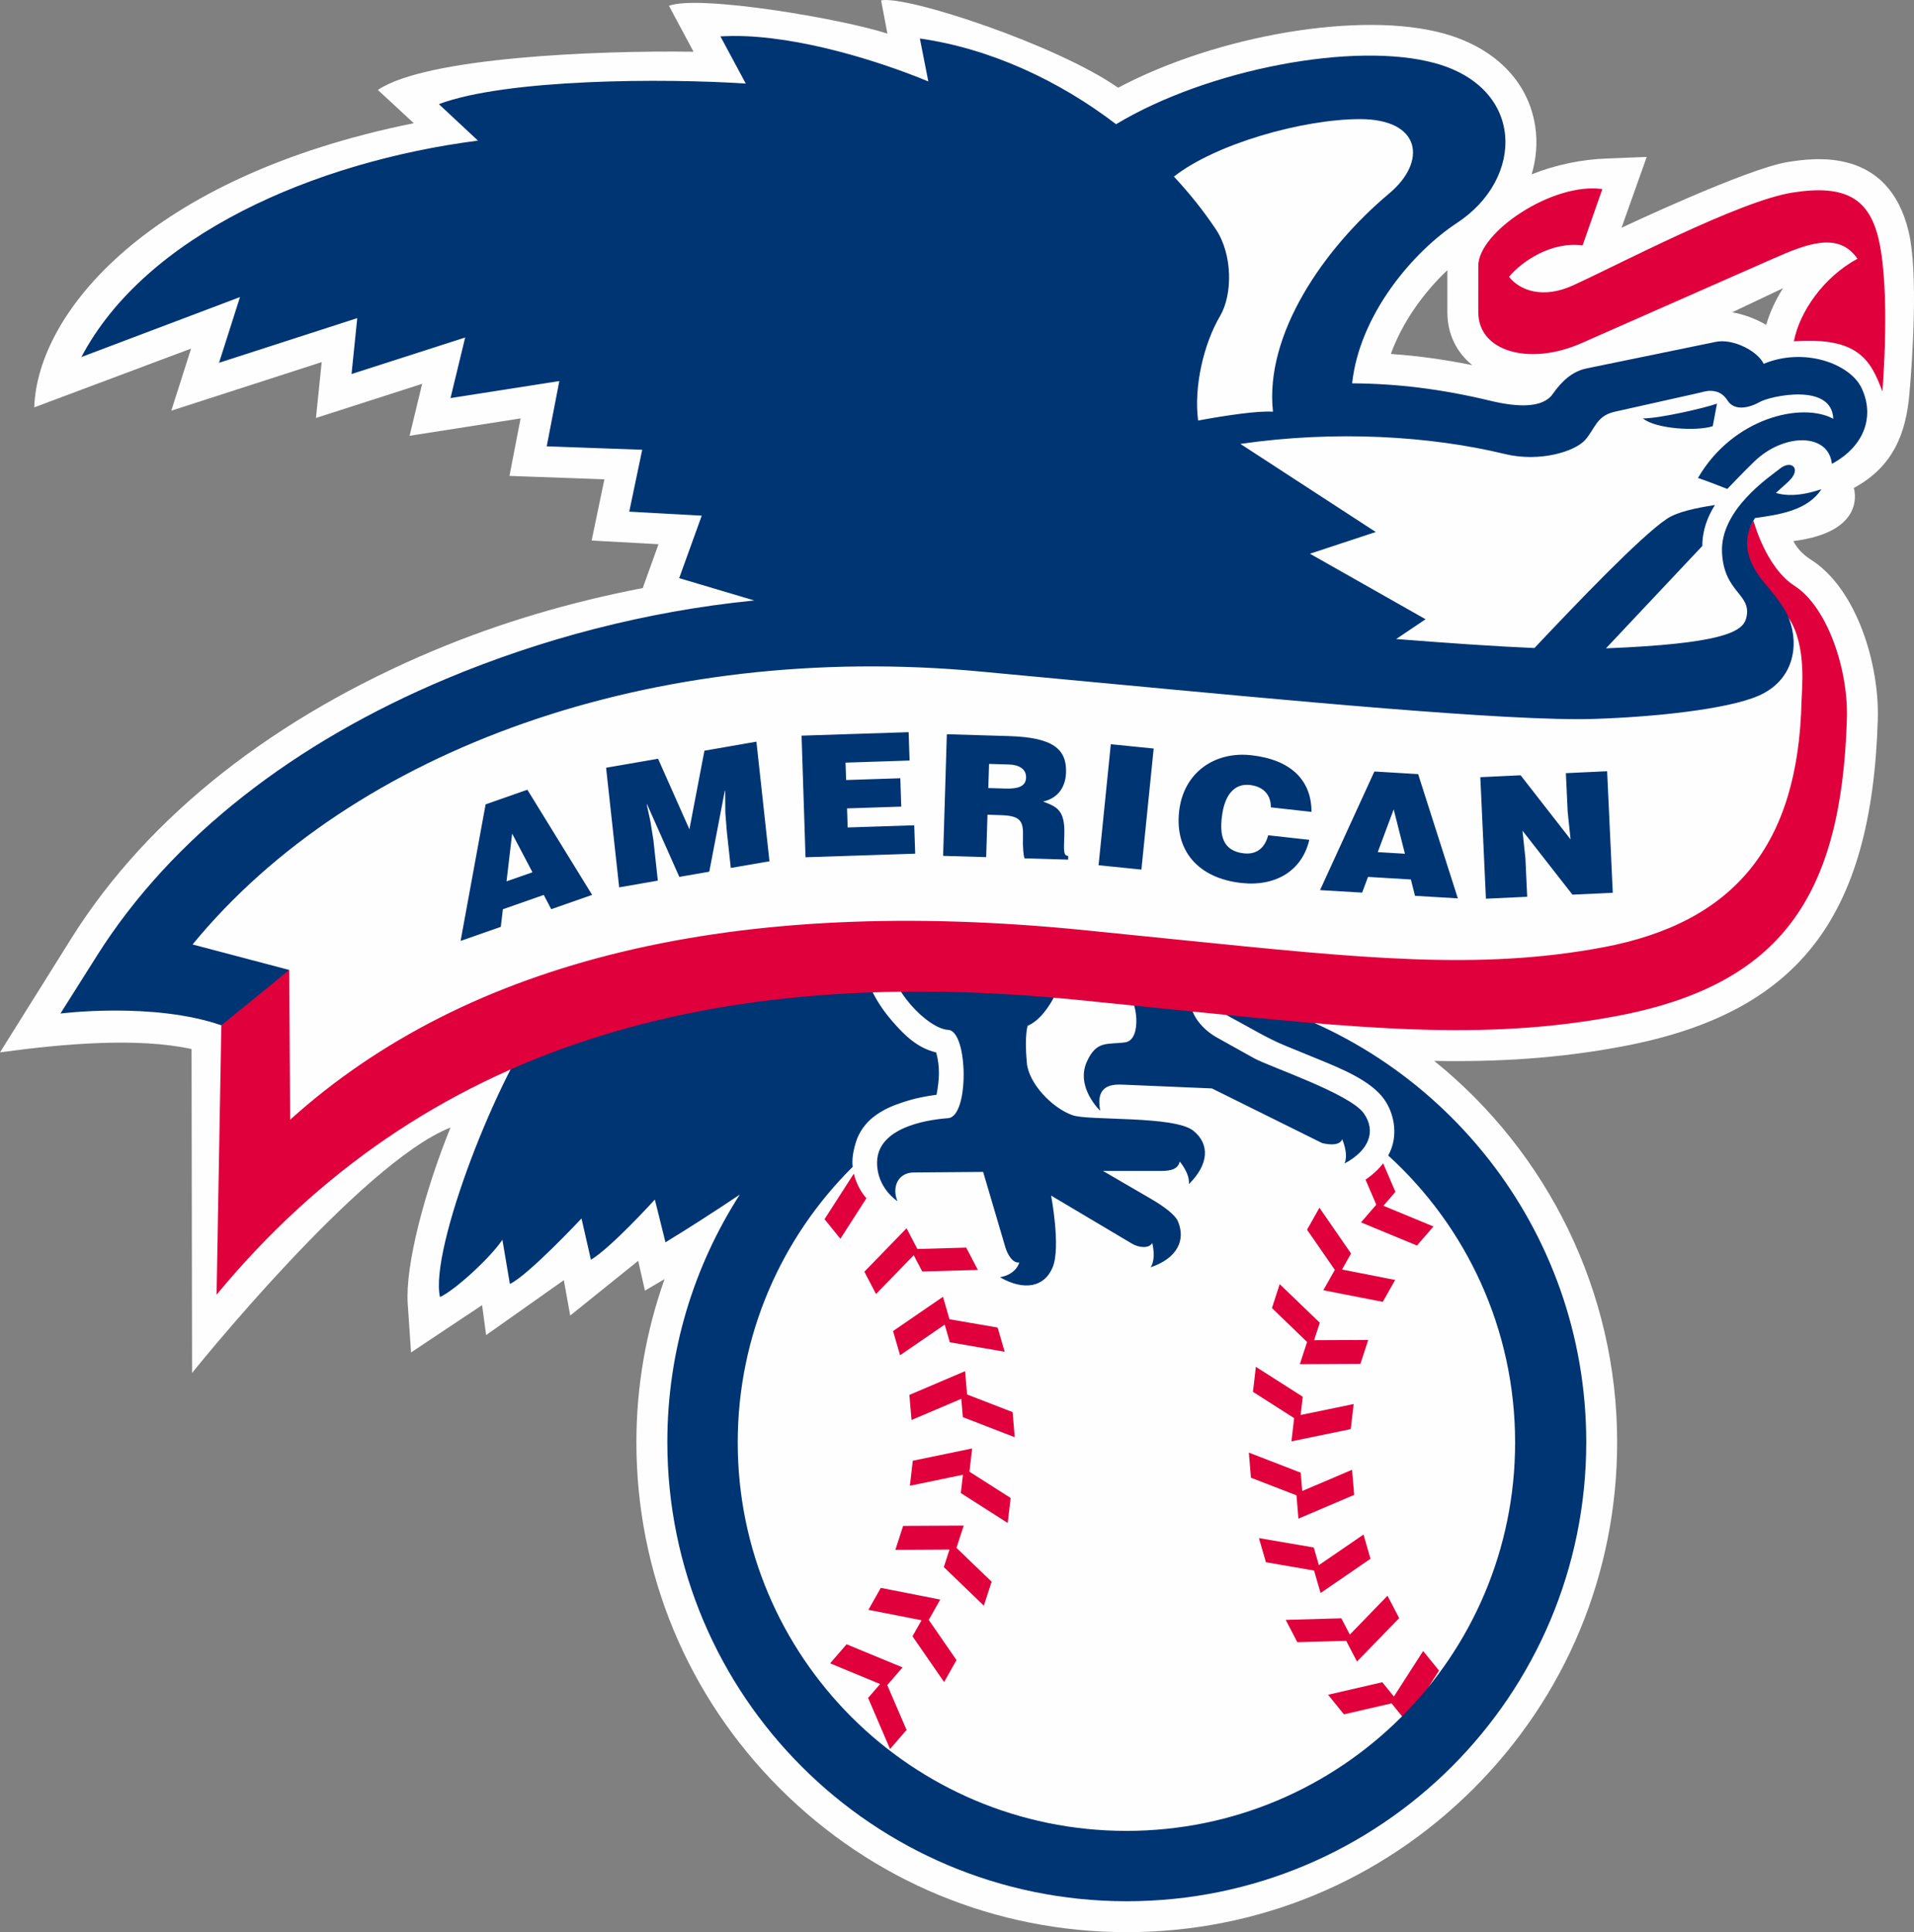 <?xml version="1.0" encoding="UTF-8" standalone="no"?>
<svg
   xmlns:dc="http://purl.org/dc/elements/1.1/"
   xmlns:cc="http://creativecommons.org/ns#"
   xmlns:rdf="http://www.w3.org/1999/02/22-rdf-syntax-ns#"
   xmlns:svg="http://www.w3.org/2000/svg"
   xmlns="http://www.w3.org/2000/svg"
   xmlns:sodipodi="http://sodipodi.sourceforge.net/DTD/sodipodi-0.dtd"
   xmlns:inkscape="http://www.inkscape.org/namespaces/inkscape"
   width="429.888"
   height="433.878"
   viewBox="0 0 429.888 433.878"
   version="1.1"
   id="svg14934"
   sodipodi:docname="American_League_1998.svg"
   inkscape:version="1.0.2-2 (e86c870879, 2021-01-15)">
  <rect x="0" y="0" width="429.888" height="433.878" fill="#808080" stroke="none"/>
  <sodipodi:namedview
     pagecolor="#ffffff"
     bordercolor="#666666"
     borderopacity="1"
     objecttolerance="10"
     gridtolerance="10"
     guidetolerance="10"
     inkscape:pageopacity="0"
     inkscape:pageshadow="2"
     inkscape:window-width="1366"
     inkscape:window-height="705"
     id="namedview14936"
     showgrid="false"
     inkscape:object-paths="false"
     inkscape:zoom="1"
     inkscape:cx="222.40825"
     inkscape:cy="229.94385"
     inkscape:window-x="-8"
     inkscape:window-y="-8"
     inkscape:window-maximized="1"
     inkscape:current-layer="layer16" />
  <!-- Generator: Sketch 39.1 (31720) - http://www.bohemiancoding.com/sketch -->
  <title
     id="title14855">AL</title>
  <desc
     id="desc14857">Created with Sketch.</desc>
  <defs
     id="defs14859" />
  <g
     inkscape:groupmode="layer"
     id="layer16"
     inkscape:label="Layer 1"
     transform="translate(-34.855,-34.907)">
    <g
       id="g15852">
      <path
         d="m 359.936,95.575 v 9.455 c 0,4.789 1.98,8.937 5.589,11.872 -6.242,-1.267 -12.246,-2.093 -18.28,-2.512 2.561,-7.134 7.412,-13.837 12.691,-18.814 z m 63.979,9.455 11.413,-5.403 c -1.675,2.642 -2.966,5.43 -3.79,8.24 -2.397,-1.429 -5.11,-2.383 -7.623,-2.837 z M 119.719,55.102 l 8.075,7.468 C 67.916,74.663 43.202,105.392 42.549,126.383 l 35.225,-13.196 -4.444,13.942 33.775,-10.905 -1.288,12.542 23.854,-7.67 -2.823,11.67 24.932,-3.902 -2.5,12.913 21.323,0.765 -2.868,13.745 15.02,0.828 -3.54,9.843 c -16.436,3.17 -32.114,7.814 -46.785,13.963 -35.243,14.766 -64.072,36.775 -81.597,64.773 l -15.978,25.527 c 14.502,-1.97 30.857,-3.37 43.022,-0.749 l 0.115,72.744 c 0,0 37.776,-47.134 58.046,-55.117 -5.853,14.443 -10.188,31.024 -9.607,39.564 l 0.745,10.941 15.959,-10.625 0.904,6.732 17.453,-12.337 1.432,7.949 15.27,-12.291 1.516,6.696 4.406,-2.596 c -4.144,11.695 -6.326,24.045 -6.326,36.616 0,29.39 11.455,57.023 32.259,77.807 20.807,20.787 48.469,32.23 77.879,32.23 29.422,0 57.085,-11.447 77.884,-32.23 20.802,-20.787 32.259,-48.417 32.259,-77.807 0,-33.693 -15.549,-65.014 -41.094,-85.609 14.258,0.262 27.876,-0.554 42.102,-3.22 39.485,-7.4 56.161,-28.667 57.532,-73.387 0.384,-12.513 -4.729,-29.349 -14.953,-35.904 -1.644,-1.054 -2.987,-2.273 -4.024,-4.218 16.833,-2.094 13.592,-11.924 13.592,-11.924 9.042,-4.89 11.734,-12.55 12.489,-21.158 0.68,-7.753 2.005,-27.162 -0.158,-36.33 -4.547,-19.273 -21.559,-16.586 -27.16,-15.704 -9.157,1.442 -37.341,14.756 -37.341,14.756 l 5.655,-15.902 -8.99,0.349 c -5.569,0.216 -11.462,1.391 -16.854,3.56 1.048,-3.528 1.36,-7.206 0.789,-10.871 -1.554,-9.977 -9.006,-17.536 -20.442,-20.733 -18.583,-5.195 -51.013,0.362 -73.23,12.157 -13.626,-9.589 -47.417,-20.766 -53.233,-19.62 l 1.416,7.462 c -10.278,-3.34 -42.335,-8.788 -49.061,-6.242 l 5.52,10.31 c -21.851,-0.308 -60.098,1.273 -70.906,8.584 z"
         id="Fill-1"
         fill="#fefefe"
         style="fill-rule:evenodd;stroke:none;stroke-width:0.875"
         sodipodi:nodetypes="ccccccccccccccccccccccccccccccccccccccccccccccccccccccccccccccccc" />
      <path
         id="Fill-49"
         style="fill:#e0003c;fill-opacity:1;fill-rule:evenodd;stroke:none;stroke-width:0.875"
         d="m 312.518,262.182 c -1.077,1.419 -2.423,2.634 -3.957,3.672 l 2.418,5.621 -3.434,3.977 12.566,5.199 3.707,-4.281 -11.238,-4.646 2.695,-3.123 z m -118.885,2.322 -6.576,10.23 3.557,4.396 5.842,-9.088 c -1.188,-1.354 -2.296,-3.287 -2.822,-5.539 z m 104.578,7.664 -2.783,4.93 6.24,9.016 -2.586,4.576 13.355,2.611 2.777,-4.92 -11.93,-2.342 2.023,-3.598 z m -92.732,4.605 -9.479,9.758 2.617,5.012 8.469,-8.725 1.916,3.662 12.494,-0.355 -2.623,-5.01 -10.971,0.314 z m 83.803,12.543 -1.742,5.377 7.895,7.611 -1.627,4.99 13.604,-0.07 1.756,-5.373 -12.164,0.059 1.283,-3.93 z m -75.627,2.846 -11.217,7.697 1.582,5.426 10.023,-6.877 1.15,3.967 12.316,2.123 -1.584,-5.432 -10.811,-1.861 z m 70.275,15.723 -0.652,5.621 9.248,5.902 -0.605,5.213 13.322,-2.754 0.648,-5.623 -11.906,2.463 0.479,-4.104 z m -65.303,0.973 -12.514,5.334 0.473,5.635 11.182,-4.76 0.346,4.113 11.652,4.512 -0.471,-5.637 -10.227,-3.957 z m 1.576,17.359 -13.328,2.758 -0.65,5.617 11.912,-2.467 -0.475,4.104 10.529,6.723 0.66,-5.615 -9.252,-5.902 z m 62.154,0.934 0.467,5.635 10.229,3.957 0.436,5.234 12.521,-5.332 -0.475,-5.637 -11.188,4.762 -0.346,-4.115 z m -64.047,16.387 -13.605,0.07 -1.748,5.383 12.16,-0.068 -1.275,3.93 8.99,8.666 1.748,-5.381 -7.891,-7.598 z m 89.797,2.01 -10.027,6.875 -1.146,-3.967 -12.318,-2.109 1.574,5.424 10.812,1.865 1.469,5.043 11.207,-7.693 z m -108.424,11.979 -2.779,4.928 11.938,2.342 -2.033,3.598 7.102,10.275 2.781,-4.932 -6.232,-9.018 2.578,-4.57 z m 113.811,1.766 -8.461,8.723 -1.91,-3.66 -12.492,0.352 2.613,5.018 10.971,-0.312 2.43,4.656 9.479,-9.754 z m -121.49,10.896 -3.693,4.281 11.225,4.648 -2.701,3.121 4.93,11.475 3.715,-4.283 -4.34,-10.074 3.439,-3.971 z m 129.498,1.516 -6.57,10.221 -2.6,-3.211 -12.18,2.807 3.561,4.402 10.695,-2.469 3.303,4.084 7.359,-11.436 z"
         transform="translate(32.994,33.949)"
         sodipodi:nodetypes="cccccccccccccccccccccccccccccccccccccccccccccccccccccccccccccccccccccccccccccccccccccccccccccccccccccccccccccccccccccccccccccccccccccccccccc" />
      <path
         id="Fill-81"
         style="fill:#003574;fill-opacity:1;fill-rule:evenodd;stroke:none;stroke-width:0.875"
         d="m 316.515,272.54 c 3.349,1.869 21.574,7.944 24.675,12.403 2.792,4.014 1.153,8.304 -4.347,11.233 0.948,-2.183 -0.53,-5.441 -0.53,-5.441 -0.686,1.908 -4.505,0.857 -4.505,0.857 l -24.749,-12.272 -19.801,-0.839 c -2.437,-0.103 -6.437,-0.151 -5.294,5.857 0,0 -5.587,-5.277 -3.005,-11.008 2.188,-4.858 4.575,-3.807 8.585,-4.356 4.014,-0.549 2.474,-10.059 0.804,-10.059 -1.663,0 -7.674,-0.462 -6.811,-10.199 h 29.506 c 0,0 1.714,7.119 -4.206,7.685 -7.543,0.862 -4.529,8.21 1.345,11.488 z m -76.459,25.652 15.612,-0.125 5.008,16.966 c 0.416,1.41 1.601,3.632 3.112,3.36 0,0 -0.576,2.662 -4.342,3.327 5.399,3.107 9.999,2.251 11.846,-2.253 1.851,-4.513 -0.356,-16.082 -0.356,-16.082 l 18.132,10.777 c 1.659,0.986 3.868,1.117 4.585,-0.121 0,0 0.925,3.448 -0.359,5.451 5.899,-2.006 7.979,-6.071 6.098,-10.387 -0.604,-1.386 -2.949,-3.2 -6.163,-5.068 l -10.652,-6.192 h 13.172 c 1.921,0 3.67,-0.326 4.078,-2.103 0,0 2.33,2.709 2.051,5.067 4.438,-4.363 4.799,-8.946 0.988,-12 -4.243,-3.4 -23.423,-2.203 -27.065,-3.458 -4.613,-1.59 -9.884,-7.135 -10.311,-11.731 -0.591,-6.364 0.189,-8.373 0.189,-8.373 5.251,-2.26 8.905,-12.046 8.978,-16.59 H 234.054 c 0.367,8.53 9.303,17.273 13.777,17.518 4.467,0.245 4.758,19.424 0,19.817 -2.397,0.198 -15.918,1.267 -15.985,9.945 -0.045,5.782 4.572,8.694 4.572,8.694 -1.33,-3.287 0.239,-6.41 3.637,-6.437 z m -43.802,-46.098 -38.754,9.84 c -10.842,13.934 -26.192,53.556 -23.828,64.225 3.092,-1.323 11.211,-8.654 14.021,-12.852 l 1.682,9.92 c 4.07,-1.873 16.088,-14.703 16.088,-14.703 l 2.115,9.27 c 4.488,-2.657 14.357,-13.518 14.357,-13.518 l 2.387,9.602 c 4.886,-2.982 10.672,-6.673 16.688,-10.715 -10.298,16.039 -16.27,35.115 -16.27,55.584 0,56.937 46.203,103.098 103.188,103.098 56.991,0 103.203,-46.16 103.203,-103.098 0,-47.989 -32.836,-88.315 -77.281,-99.803 l -5.24,2.635 c 0,0 0.881,0.875 3.479,2.231 2.598,1.356 7.379,4.252 11.289,5.853 l 7.633,3.125 c 5.368,2.198 11.817,4.853 14.737,8.985 2.24,3.17 2.956,7.565 1.558,11.192 -0.189,0.491 -0.412,0.96 -0.654,1.414 17.508,15.949 28.5,38.915 28.5,64.449 0,48.166 -39.091,87.217 -87.301,87.217 -48.216,0 -87.299,-39.051 -87.299,-87.217 0,-24.203 9.879,-46.094 25.816,-61.895 -0.151,-1.446 -0.045,-2.977 0.7,-5.465 0.745,-2.488 2.334,-4.454 3.915,-5.699 2.079,-1.637 4.299,-2.559 6.447,-3.277 3.127,-1.045 5.747,-1.484 7.773,-1.748 0.623,-3.234 0.826,-6.238 -0.08,-9.5 -4.172,-1.001 -7.027,-3.745 -9.92,-7.09 -3.093,-3.576 -5.825,-8.13 -6.531,-13.469 z"
         sodipodi:nodetypes="cccccccccccccccccccccccccccccccccccccccccccccccccccccccccccccccccccccccccccc" />
      <path
         id="Fill-109"
         style="fill:#e0003c;fill-opacity:1;fill-rule:evenodd;stroke:none;stroke-width:0.875"
         transform="translate(32.994,33.949)"
         d="m 361.893,213.686 c -27.864,5.222 -54.458,2.427 -94.729,-1.65 l -21.449,-2.172 c -78.835,-7.983 -138.846,6.594 -178.684,42.533 l -0.21,-33.629 -10.755,4.399 -4.49,8.034 -1.07,60.486 C 96.824,235.697 161.861,217.209 244.174,225.525 l 21.381,2.16 c 41.637,4.207 69.131,7.109 99.24,1.463 37.225,-6.981 50.66,-26.997 51.881,-66.777 0.34,-11.072 -4.377,-25.119 -11.758,-29.855 -6.495,-4.167 -9.225,-14.648 -9.225,-14.648 -2.198,3.939 -3.471,8.151 1.484,14.002 l 6.446,7.909 c 4.093,6.072 2.922,16.079 2.867,18.554 -0.717,32.188 -14.89,49.786 -44.598,55.354 z M 357.314,56.066 c -6.962,-0.947 -13.675,3.581 -16.526,7.064 2.535,3.16 7.724,4.93 14.308,1.94 10.45,-4.744 37.361,-18.973 49.395,-20.873 12.028,-1.898 17.198,1.481 19.307,10.438 2.759,11.717 0.853,34.233 0.853,34.233 -2.622,-7.06 -5.428,-12.288 -19.878,-11.267 1.268,-6.641 6.68,-14.425 14.274,-18.539 -4.232,-6.165 -11.351,-3.367 -18.99,0 l -43.057,18.978 c -11.565,5.097 -23.111,1.898 -23.111,-6.959 V 60.643 c 0,-7.596 16.779,-18.809 27.859,-17.228 z"
         sodipodi:nodetypes="cccccccccccccccccccccccccccccccc" />
      <path
         id="Fill-95"
         style="fill:#003574;fill-opacity:1;fill-rule:evenodd;stroke:none;stroke-width:0.875"
         d="m 358.211,83.69 c -3.105,0.638 -5.48,2.716 -7.6,5.742 -2.214,3.16 -7.747,3.026 -13.973,1.529 -10.902,-2.62 -20.802,-3.857 -31.086,-3.924 1.69,-15.579 13.843,-29.648 23.529,-36 15.195,-9.964 15.309,-30.241 -4.744,-35.85 -18.051,-5.048 -51.235,1.285 -71.801,13.662 C 239.626,18.979 224.212,11.853 208.467,9.605 L 210.363,19.25 C 199.682,14.802 181.345,8.963 166.574,9.033 c -0.985,0.005 -2.904,0.094 -2.904,0.094 l 5.695,10.6 c -18.391,-1.227 -53.74,-1.079 -68.938,4.611 l 8.787,8.195 C 72.405,37.278 34.559,53.742 20.141,81.133 l 35.619,-13.463 -4.703,14.756 31.043,-10.027 -1.283,12.557 25.52,-8.207 -3.293,13.605 24.441,-3.824 -2.832,14.654 21.447,0.771 -2.908,13.9 16.279,0.896 -5.066,14.031 16.859,5.014 c -24.431,2.434 -47.976,8.699 -69.141,17.57 -33.961,14.236 -61.586,35.432 -78.475,62.18 l -8.211,13.004 c 0,0 20.839,-2.655 36.139,2.648 l 15.244,-12.432 -21.711,-5.721 C 81.23,169.035 148.782,144.885 222.117,151.76 l 27.375,2.566 c 40.722,3.818 91.406,8.678 110.326,8.074 12.983,-0.414 29.896,-2.085 37.051,-5.225 7.893,-3.463 9.108,-11.326 6.826,-17.219 -0.771,-1.991 -1.845,-3.721 -5.33,-7.838 -5.196,-6.139 -4.855,-10.748 -2.34,-14.828 5.337,-0.737 11.84,-1.666 14.928,-6.48 -5.19,1.754 -8.404,1.409 -10.211,0.838 1.257,-1.212 2.704,-2.303 3.531,-3.338 1.895,-2.371 -0.238,-4.031 -2.619,-2.131 -2.372,1.892 -13.443,9.214 -13.023,18.785 0.407,9.299 6.919,9.308 5.405,14.901 -0.836,3.089 -5.863,5.66 -31.474,6.685 l 21.643,-22.992 c 8.5e-4,-3.502 1.177,-6.575 2.838,-9.195 -4.357,0.681 -8.439,1.53 -10.783,3.09 -5.901,3.926 -20.385,19.093 -29.764,29.027 -8.508,-0.355 -19.314,-1.098 -31.045,-2.027 l 6.599,-4.437 -25.972,-14.715 14.787,-4.876 -30.41,-19.784 c 21.374,-3.097 42.707,-1.771 59.4,2.268 7.987,1.932 15.822,-0.635 18.045,-3.166 2.222,-2.53 2.525,-5.407 6.643,-6.328 l 18.369,-4.107 c 1.098,-0.245 2.09,-0.578 3.035,-0.584 1.576,-0.009 2.933,0.585 3.924,2.166 1.583,2.527 5.063,1.578 7.287,0.312 2.22,-1.263 16.149,-4.425 16.461,3.799 -6.966,-3.797 -22.479,-0.319 -30.391,13.285 2.035,0.677 4.363,1.612 6.592,2.469 0,0 3.97,-4.172 6.129,-6.229 6.744,-6.425 16.639,-6.307 17.359,0.598 7.597,-4.114 9.573,-10.994 6.639,-17.084 -2.589,-5.372 -12.772,-9.186 -21.959,-5.391 -1.406,-2.893 -6.902,-5.715 -10.771,-4.92 z M 307.329,27.708 c 13.747,0 15.09,9.536 6.556,16.686 -14.716,12.33 -28.013,31.626 -26.113,49.02 -3.258,-0.266 -10.724,0.854 -16.809,1.977 -0.992,-7.497 1.212,-17.177 4.934,-23.48 2.815,-4.768 2.855,-13.76 -0.947,-19.455 -2.743,-4.108 -5.912,-8.078 -9.424,-11.844 9.358,-7.351 28.954,-12.903 41.803,-12.903 z M 387.5,91.596 c -2.615,0.947 -12.826,3.322 -16.627,3.322 2.854,2.37 12.119,2.929 15.676,1.742 z"
         sodipodi:nodetypes="ccccccccccccccccccccccccccccccccccccccccccccccccccccccccccccccccccccccccccccccccccccc"
         transform="translate(32.994,33.949)" />
      <path
         id="Fill-133"
         style="fill:#003574;fill-opacity:1;fill-rule:evenodd;stroke:none;stroke-width:1"
         d="m 390.577,200.232 12.825,16.459 -0.746,-7.084 -0.463,-9.916 10.589,-0.498 1.449,31.195 -10.353,0.483 -12.825,-16.418 0.752,7.081 0.457,9.882 -10.593,0.494 -1.438,-31.191 z m -32.584,8.76 -4.086,10.963 6.971,0.416 z m -18.903,20.717 13.948,-30.446 11.23,0.672 10.196,31.89 -10.998,-0.654 -1.059,-4.193 -10.998,-0.661 -1.515,4.034 z m -12.627,-21.24 c 0.037,-3.266 -1.951,-5.358 -5.401,-5.745 -3.862,-0.421 -6.531,2.376 -7.191,8.367 -0.491,4.346 0.084,8.56 5.678,9.182 3.541,0.384 5.468,-1.708 6.225,-4.639 l 10.563,1.17 c -1.861,7.908 -8.593,12.045 -17.45,11.071 -11.075,-1.228 -17.09,-8.266 -15.975,-18.35 1.113,-10.043 9.165,-15.47 18.522,-14.436 10.248,1.139 15.465,6.468 15.465,14.543 z m -33.226,15.966 -10.998,-1.112 3.145,-31.06 11.002,1.112 z m -39.302,-20.922 4.364,0.131 c 3.412,0.103 5.258,-0.625 5.335,-2.79 0.062,-2.21 -1.779,-3.305 -4.353,-3.386 l -5.151,-0.154 z m -0.208,6.846 -0.337,10.882 -11.052,-0.326 0.954,-31.217 15.926,0.479 c 11.243,0.337 14.865,3.27 14.672,9.341 -0.107,3.595 -1.938,6.581 -5.895,7.459 3.518,1.32 5.65,2.169 5.459,8.448 -0.124,4.082 -0.307,5.461 0.999,5.502 l -0.024,0.955 -11.197,-0.33 c -0.261,-0.706 -0.476,-2.71 -0.399,-5.491 0.131,-4.075 -0.579,-5.442 -5.73,-5.592 z m -18.555,9.997 -28.152,0.918 -1.018,-31.21 27.488,-0.893 0.238,7.279 -16.441,0.537 0.154,4.466 13.909,-0.457 0.244,7.279 -13.915,0.457 0.154,4.897 17.094,-0.556 z m -48.877,-16.133 -3.983,20.758 -7.686,1.331 -8.278,-18.627 -0.092,0.015 0.96,4.436 0.754,4.732 1.14,10.406 -9.926,1.723 -3.357,-30.698 13.341,-2.307 8.044,18.105 3.856,-20.172 13.345,-2.318 3.35,30.698 -9.926,1.715 -1.022,-9.375 -0.381,-4.803 -0.043,-5.635 z m -54.585,10.979 -1.436,12.253 6.656,-2.326 z m -13.229,27.541 6.422,-35.043 10.717,-3.757 16.621,26.989 -10.494,3.669 -1.921,-3.654 -10.49,3.669 -0.538,4.517 z"
         sodipodi:nodetypes="cccccccccccccccccccccccccccccccccccccccccccccccccccccccccccccccccccccccccccccccccccccccccccccccccccccccccccc"
         transform="matrix(0.875,0,0,0.875,34.635,33.796)" />
    </g>
  </g>
</svg>
